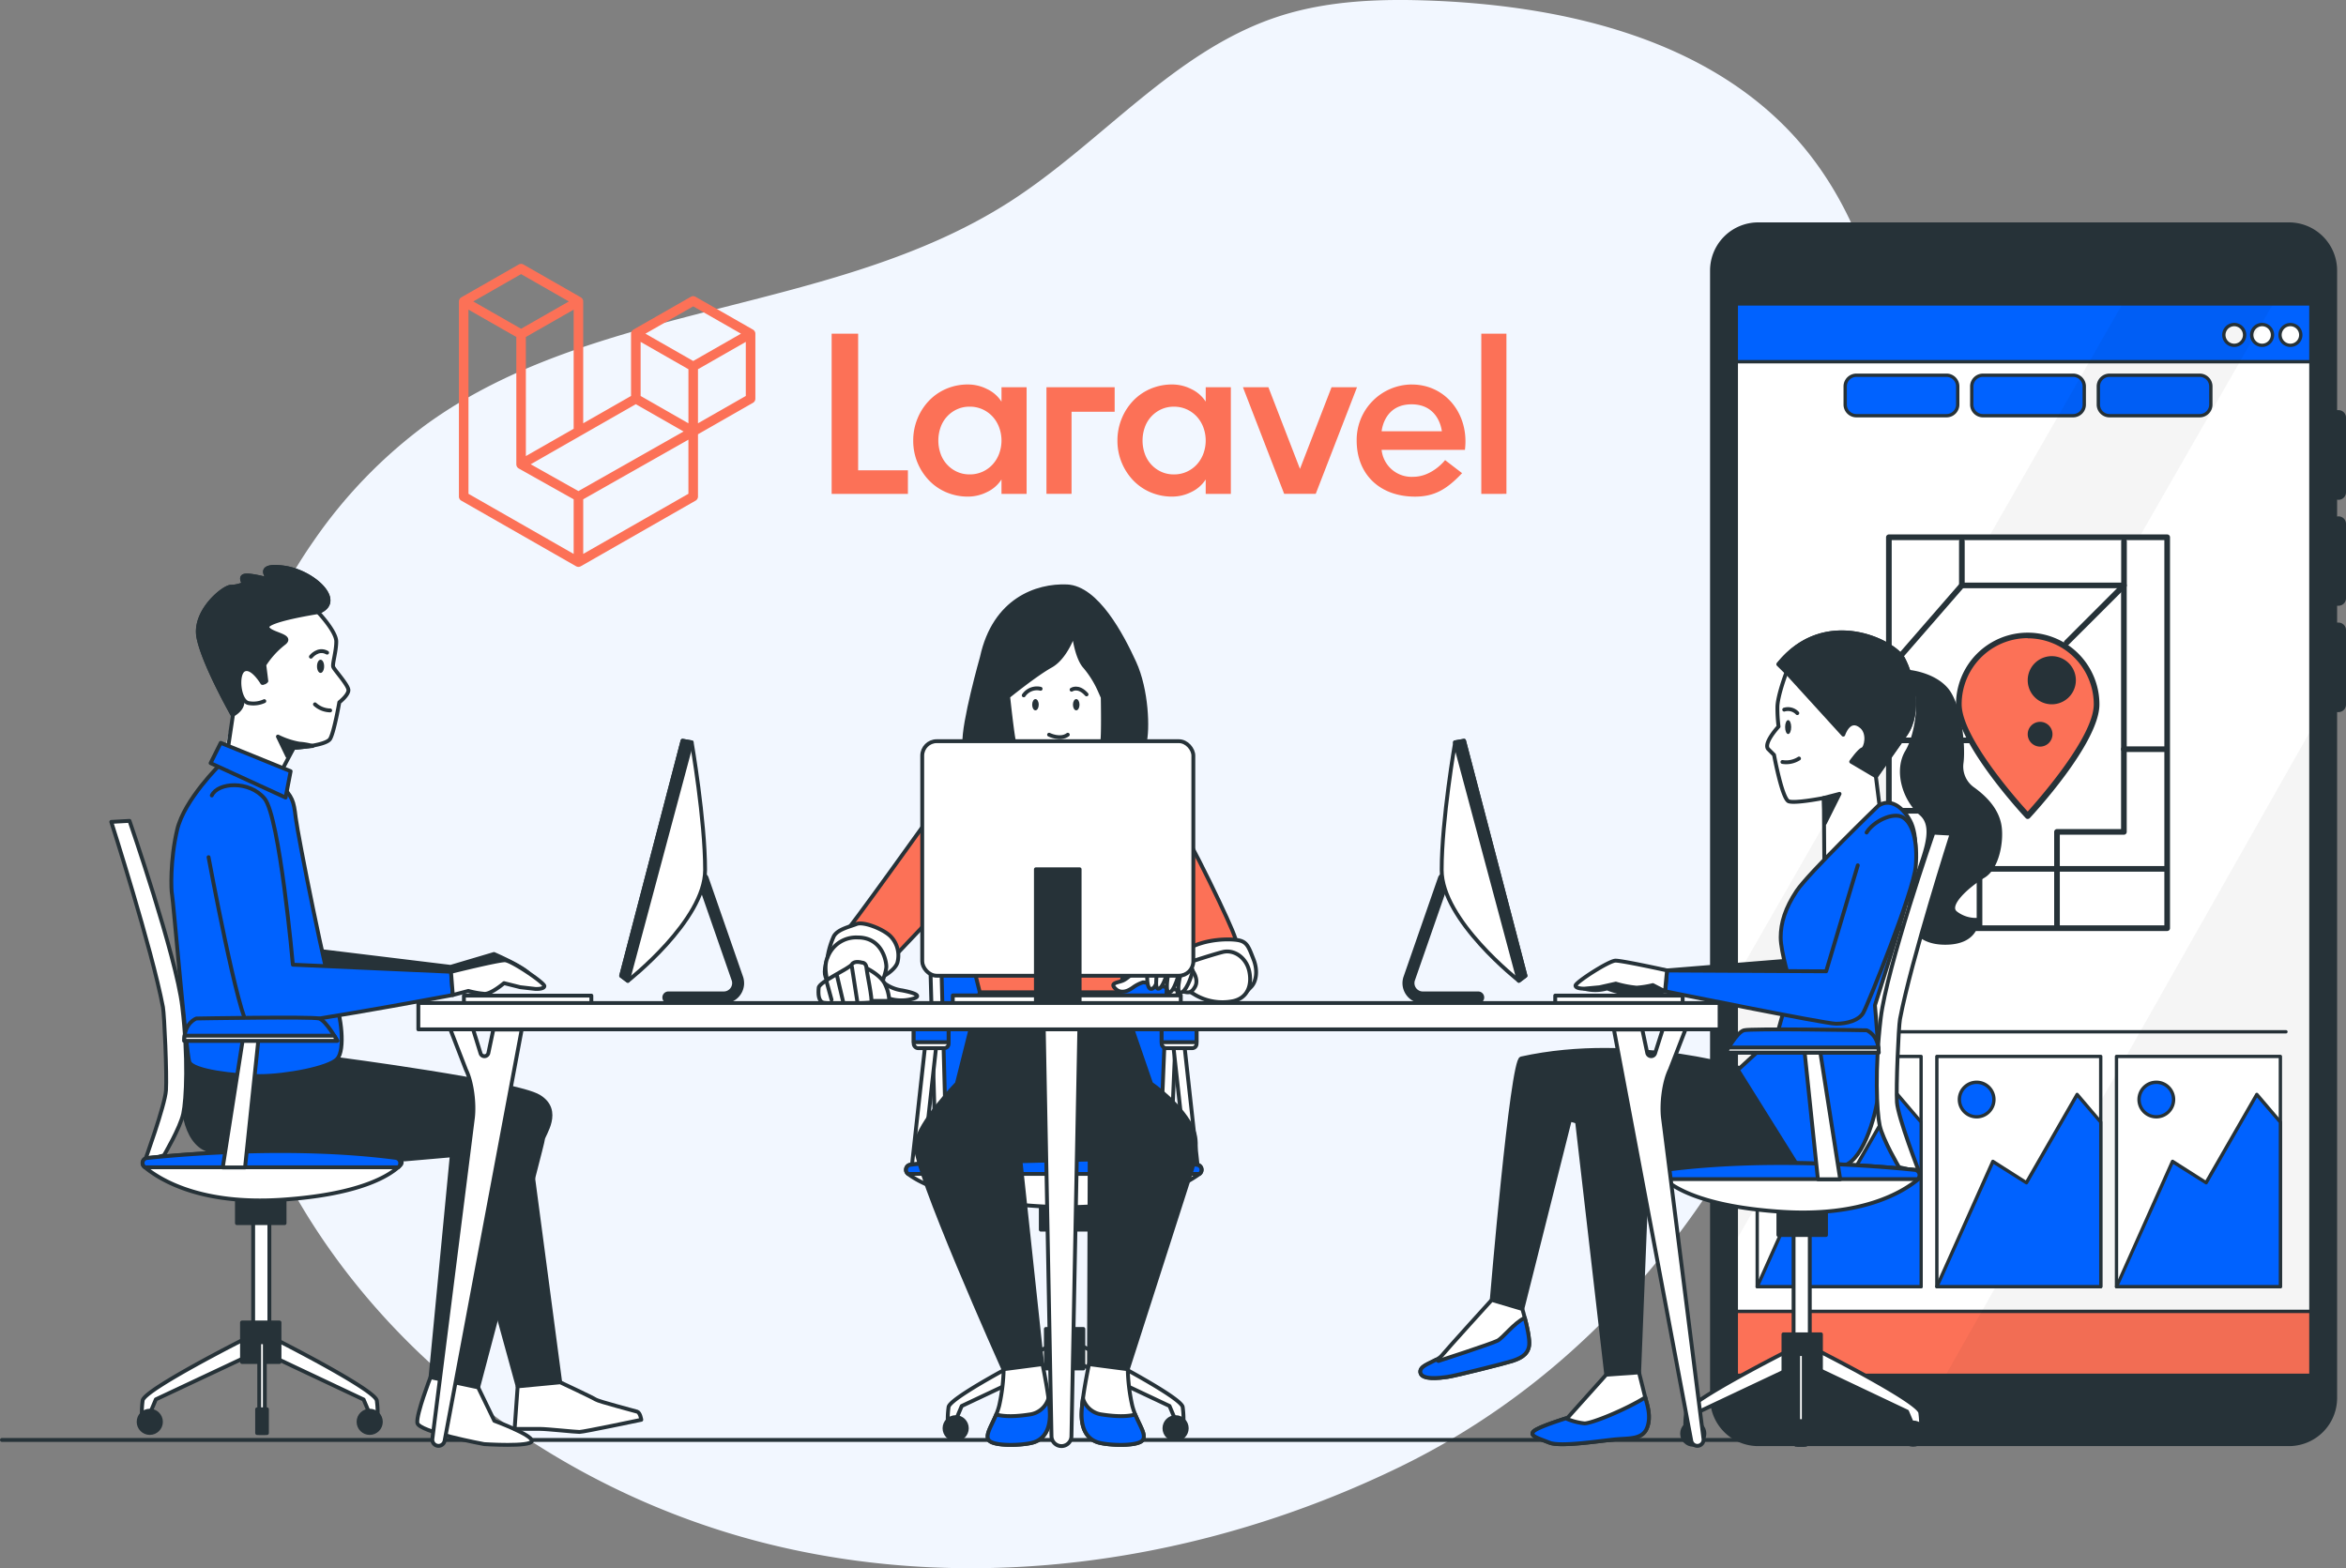 <svg xmlns="http://www.w3.org/2000/svg" width="608.118" height="406.518" viewBox="0 0 608.118 406.518">
  <rect x="0" y="0" width="608.118" height="406.518" fill="#808080" stroke="none"/>
  <g id="Groupe_3309" data-name="Groupe 3309" transform="translate(-790.764 -248.832)">
    <g id="freepik--background-simple--inject-1305" transform="translate(845.656 248.832)">
      <path id="Tracé_113499" data-name="Tracé 113499" d="M501.227,308.418a361.329,361.329,0,0,0,15.8-100.826c.552-35.192-3.314-73.245-26.51-99.622C467.736,82.177,431.186,73.363,396.8,71.861c-13.929-.6-28.156-.2-41.378,4.22-26.7,8.925-45.409,32.6-69.092,47.817-45.719,29.382-107.487,25.9-151.438,57.869a126.684,126.684,0,0,0-28.984,29.989c-32.033,45.9-34.54,109.475-10.085,159.822S169.4,458.465,223.756,471.9s113.01,4.562,163.379-19.882C445.821,423.527,482.372,368.993,501.227,308.418Z" transform="translate(-79.419 -71.643)" fill="#f2f7ff"/>
    </g>
    <g id="freepik--Character--inject-473" transform="translate(1261.217 326.594)">
      <g id="Groupe_3303" data-name="Groupe 3303" transform="translate(-27.18 -20.112)">
        <g id="freepik--Device--inject-2">
          <rect id="Rectangle_3933" data-name="Rectangle 3933" width="156.746" height="290.376" transform="translate(1.458 14.775)" fill="#fff"/>
          <path id="Tracé_121348" data-name="Tracé 121348" d="M321.837,342.869H165.091a.431.431,0,0,1-.431-.431V52.061a.431.431,0,0,1,.431-.431H321.837a.431.431,0,0,1,.431.431V342.438A.431.431,0,0,1,321.837,342.869Zm-156.315-.863H321.406V52.493H165.523Z" transform="translate(-163.634 -37.286)" fill="#263238"/>
          <rect id="Rectangle_3934" data-name="Rectangle 3934" width="29.162" height="10.48" rx="3.34" transform="translate(35.027 39.624)" fill="#0062ff"/>
          <path id="Tracé_121349" data-name="Tracé 121349" d="M230.292,91.791H206.9a3.329,3.329,0,0,1-3.321-3.321V83.761A3.329,3.329,0,0,1,206.9,80.44h23.392a3.329,3.329,0,0,1,3.321,3.321V88.47a3.329,3.329,0,0,1-3.321,3.321ZM206.9,81.3a2.467,2.467,0,0,0-2.458,2.458V88.47a2.467,2.467,0,0,0,2.458,2.458h23.392a2.467,2.467,0,0,0,2.458-2.458V83.761a2.467,2.467,0,0,0-2.458-2.458Z" transform="translate(-168.984 -41.247)" fill="#263238"/>
          <path id="Tracé_121350" data-name="Tracé 121350" d="M314.475,278.623h-138a.431.431,0,0,1,0-.863h138a.431.431,0,1,1,0,.863Z" transform="translate(-165.198 -68.374)" fill="#263238"/>
          <rect id="Rectangle_3935" data-name="Rectangle 3935" width="29.162" height="10.48" rx="3.34" transform="translate(67.837 39.624)" fill="#0062ff"/>
          <path id="Tracé_121351" data-name="Tracé 121351" d="M268.332,91.791H244.941a3.329,3.329,0,0,1-3.321-3.321V83.761a3.329,3.329,0,0,1,3.321-3.321h23.392a3.321,3.321,0,0,1,3.312,3.321V88.47A3.321,3.321,0,0,1,268.332,91.791ZM244.941,81.3a2.467,2.467,0,0,0-2.458,2.458V88.47a2.467,2.467,0,0,0,2.458,2.458h23.392a2.458,2.458,0,0,0,2.45-2.458V83.761a2.458,2.458,0,0,0-2.45-2.458Z" transform="translate(-174.214 -41.247)" fill="#263238"/>
          <rect id="Rectangle_3936" data-name="Rectangle 3936" width="29.162" height="10.48" rx="3.34" transform="translate(100.648 39.624)" fill="#0062ff"/>
          <path id="Tracé_121352" data-name="Tracé 121352" d="M306.372,91.791H282.981a3.329,3.329,0,0,1-3.321-3.321V83.761a3.329,3.329,0,0,1,3.321-3.321h23.392a3.321,3.321,0,0,1,3.312,3.321V88.47A3.321,3.321,0,0,1,306.372,91.791ZM282.981,81.3a2.467,2.467,0,0,0-2.458,2.458V88.47a2.467,2.467,0,0,0,2.458,2.458h23.392a2.458,2.458,0,0,0,2.45-2.458V83.761a2.458,2.458,0,0,0-2.45-2.458Z" transform="translate(-179.444 -41.247)" fill="#263238"/>
          <rect id="Rectangle_3937" data-name="Rectangle 3937" width="156.746" height="21.339" transform="translate(1.458 14.775)" fill="#0062ff"/>
          <path id="Tracé_121353" data-name="Tracé 121353" d="M321.837,73.831H165.091a.431.431,0,0,1-.431-.431V52.061a.431.431,0,0,1,.431-.431H321.837a.431.431,0,0,1,.431.431V73.4A.431.431,0,0,1,321.837,73.831Zm-156.315-.863H321.406V52.493H165.523Z" transform="translate(-163.634 -37.286)" fill="#263238"/>
          <path id="Tracé_121354" data-name="Tracé 121354" d="M323.232,68.4a2.691,2.691,0,1,0-2.665,2.682A2.691,2.691,0,0,0,323.232,68.4Z" transform="translate(-184.694 -39.221)" fill="#fff"/>
          <path id="Tracé_121355" data-name="Tracé 121355" d="M320.5,71.445a3.122,3.122,0,1,1,3.122-3.114A3.122,3.122,0,0,1,320.5,71.445Zm0-5.374a2.26,2.26,0,1,0,2.26,2.26,2.26,2.26,0,0,0-2.26-2.26Z" transform="translate(-184.629 -39.152)" fill="#263238"/>
          <path id="Tracé_121356" data-name="Tracé 121356" d="M331.682,68.4A2.691,2.691,0,1,0,329,71.082,2.691,2.691,0,0,0,331.682,68.4Z" transform="translate(-185.856 -39.221)" fill="#fff"/>
          <path id="Tracé_121357" data-name="Tracé 121357" d="M328.925,71.445A3.122,3.122,0,1,1,332,68.331a3.122,3.122,0,0,1-3.079,3.114Zm0-5.374a2.26,2.26,0,1,0,2.217,2.26,2.26,2.26,0,0,0-2.217-2.26Z" transform="translate(-185.782 -39.152)" fill="#263238"/>
          <path id="Tracé_121358" data-name="Tracé 121358" d="M340.142,68.4a2.691,2.691,0,1,0-2.691,2.682,2.691,2.691,0,0,0,2.691-2.682Z" transform="translate(-187.019 -39.221)" fill="#fff"/>
          <path id="Tracé_121359" data-name="Tracé 121359" d="M337.382,71.445a3.114,3.114,0,1,1,2.207-.909A3.122,3.122,0,0,1,337.382,71.445Zm0-5.374a2.26,2.26,0,1,0,2.26,2.26A2.26,2.26,0,0,0,337.382,66.071Z" transform="translate(-186.95 -39.152)" fill="#263238"/>
          <rect id="Rectangle_3938" data-name="Rectangle 3938" width="156.746" height="22.848" transform="translate(1.458 282.294)" fill="#fc7157"/>
          <path id="Tracé_121360" data-name="Tracé 121360" d="M321.837,385.509H165.091a.431.431,0,0,1-.431-.431V362.221a.431.431,0,0,1,.431-.431H321.837a.431.431,0,0,1,.431.431v22.857A.431.431,0,0,1,321.837,385.509Zm-156.315-.863H321.406V362.653H165.523Z" transform="translate(-163.634 -79.927)" fill="#263238"/>
          <path id="Tracé_121361" data-name="Tracé 121361" d="M274.243,52.13,165.16,242.428v68.087L313.272,52.13Z" transform="translate(-163.702 -37.355)" opacity="0.04"/>
          <path id="Tracé_121362" data-name="Tracé 121362" d="M331.448,189.722l-2.6-1.872L234.57,354.4l2.57,6.762h94.308Z" transform="translate(-173.245 -56.014)" opacity="0.04"/>
          <path id="Tracé_121363" data-name="Tracé 121363" d="M326.374,106.908a1.941,1.941,0,0,0,1.941-1.941V85.6a1.932,1.932,0,0,0-1.941-1.932,2.589,2.589,0,0,0-.362,0V47.446A12.481,12.481,0,0,0,313.531,35H175.951A12.481,12.481,0,0,0,163.47,47.481V339.729a12.481,12.481,0,0,0,12.481,12.489H313.531a12.481,12.481,0,0,0,12.481-12.489V161.946a2.591,2.591,0,0,0,.362,0,1.941,1.941,0,0,0,1.941-1.941v-19.32a1.941,1.941,0,0,0-1.941-1.941,2.586,2.586,0,0,0-.362,0v-4.373a1.725,1.725,0,0,0,.362,0,1.932,1.932,0,0,0,1.941-1.932V113.144a1.941,1.941,0,0,0-1.941-1.941,1.725,1.725,0,0,0-.362.043v-4.382A1.725,1.725,0,0,0,326.374,106.908Zm-7.59,226.524H170.7V56.563H318.784Z" transform="translate(-163.47 -35)" fill="#263238"/>
        </g>
        <g id="freepik--Pictures--inject-2" transform="translate(11.792 215.777)">
          <g id="Groupe_3301" data-name="Groupe 3301" transform="translate(46.566 0)">
            <rect id="Rectangle_3939" data-name="Rectangle 3939" width="42.479" height="59.669" transform="translate(0.432 0.431)" fill="#fff"/>
            <path id="Tracé_121364" data-name="Tracé 121364" d="M276.04,345.7H233.561a.431.431,0,0,1-.431-.431V285.6a.44.44,0,0,1,.431-.431H276.04a.431.431,0,0,1,.431.431v59.669A.431.431,0,0,1,276.04,345.7Zm-42.048-.863h41.617V286.033H233.993Z" transform="translate(-233.13 -285.17)" fill="#263238"/>
            <path id="Tracé_121365" data-name="Tracé 121365" d="M276.109,304.276l-6.115-7.176L256.84,319.983l-8.677-5.52L233.63,346.911h42.479Z" transform="translate(-233.199 -286.81)" fill="#0062ff"/>
            <path id="Tracé_121366" data-name="Tracé 121366" d="M276.041,347.27H233.562a.423.423,0,0,1-.388-.6l14.508-32.474a.448.448,0,0,1,.267-.233.414.414,0,0,1,.362.043l8.3,5.287L269.546,296.8a.414.414,0,0,1,.336-.216.44.44,0,0,1,.362.147l6.115,7.185a.406.406,0,0,1,.1.276v42.634a.431.431,0,0,1-.423.449Zm-41.806-.863h41.4V304.368l-5.641-6.564-12.826,22.322a.474.474,0,0,1-.276.207.431.431,0,0,1-.336-.06l-8.272-5.218Z" transform="translate(-233.13 -286.738)" fill="#263238"/>
            <path id="Tracé_121367" data-name="Tracé 121367" d="M249.353,297.908a4.476,4.476,0,1,1-4.468-4.468A4.476,4.476,0,0,1,249.353,297.908Z" transform="translate(-234.129 -286.307)" fill="#0062ff"/>
            <path id="Tracé_121368" data-name="Tracé 121368" d="M244.816,302.746a4.908,4.908,0,1,1,4.9-4.908,4.908,4.908,0,0,1-4.9,4.908Zm0-8.944a4.045,4.045,0,1,0,4.037,4.037,4.045,4.045,0,0,0-4.037-4.037Z" transform="translate(-234.061 -286.237)" fill="#263238"/>
          </g>
          <rect id="Rectangle_3940" data-name="Rectangle 3940" width="42.479" height="59.669" transform="translate(93.565 0.431)" fill="#fff"/>
          <path id="Tracé_121369" data-name="Tracé 121369" d="M330.03,345.7H287.551a.431.431,0,0,1-.431-.431V285.6a.431.431,0,0,1,.431-.431H330.03a.44.44,0,0,1,.431.431V345.27A.431.431,0,0,1,330.03,345.7Zm-42.048-.863H329.6V286.033H287.983Z" transform="translate(-193.987 -285.17)" fill="#263238"/>
          <path id="Tracé_121370" data-name="Tracé 121370" d="M330.1,304.276l-6.124-7.176-13.153,22.883-8.677-5.52L287.62,346.911H330.1Z" transform="translate(-194.055 -286.81)" fill="#0062ff"/>
          <path id="Tracé_121371" data-name="Tracé 121371" d="M330.033,347.27H287.554a.414.414,0,0,1-.362-.2.423.423,0,0,1,0-.405l14.49-32.474a.44.44,0,0,1,.276-.233.4.4,0,0,1,.354.043l8.3,5.287L323.547,296.8a.431.431,0,0,1,.336-.216.466.466,0,0,1,.371.147l6.115,7.185a.457.457,0,0,1,.1.276v42.634a.431.431,0,0,1-.44.449Zm-41.815-.863h41.4V304.368l-5.641-6.564L311.17,320.127a.448.448,0,0,1-.276.207.405.405,0,0,1-.328-.06l-8.3-5.218Z" transform="translate(-193.989 -286.738)" fill="#263238"/>
          <path id="Tracé_121372" data-name="Tracé 121372" d="M303.343,297.908a4.476,4.476,0,1,1-4.476-4.468,4.476,4.476,0,0,1,4.476,4.468Z" transform="translate(-194.986 -286.307)" fill="#0062ff"/>
          <path id="Tracé_121373" data-name="Tracé 121373" d="M298.8,302.746a4.908,4.908,0,1,1,4.908-4.908A4.908,4.908,0,0,1,298.8,302.746Zm0-8.944a4.045,4.045,0,1,0,4.045,4.037A4.045,4.045,0,0,0,298.8,293.8Z" transform="translate(-194.917 -286.237)" fill="#263238"/>
          <g id="Groupe_3302" data-name="Groupe 3302" transform="translate(0 0)">
            <rect id="Rectangle_3939-2" data-name="Rectangle 3939" width="42.479" height="59.669" transform="translate(0.432 0.431)" fill="#fff"/>
            <path id="Tracé_121364-2" data-name="Tracé 121364" d="M276.04,345.7H233.561a.431.431,0,0,1-.431-.431V285.6a.44.44,0,0,1,.431-.431H276.04a.431.431,0,0,1,.431.431v59.669A.431.431,0,0,1,276.04,345.7Zm-42.048-.863h41.617V286.033H233.993Z" transform="translate(-233.13 -285.17)" fill="#263238"/>
            <path id="Tracé_121365-2" data-name="Tracé 121365" d="M276.109,304.276l-6.115-7.176L256.84,319.983l-8.677-5.52L233.63,346.911h42.479Z" transform="translate(-233.199 -286.81)" fill="#0062ff"/>
            <path id="Tracé_121366-2" data-name="Tracé 121366" d="M276.041,347.27H233.562a.423.423,0,0,1-.388-.6l14.508-32.474a.448.448,0,0,1,.267-.233.414.414,0,0,1,.362.043l8.3,5.287L269.546,296.8a.414.414,0,0,1,.336-.216.44.44,0,0,1,.362.147l6.115,7.185a.406.406,0,0,1,.1.276v42.634a.431.431,0,0,1-.423.449Zm-41.806-.863h41.4V304.368l-5.641-6.564-12.826,22.322a.474.474,0,0,1-.276.207.431.431,0,0,1-.336-.06l-8.272-5.218Z" transform="translate(-233.13 -286.738)" fill="#263238"/>
            <path id="Tracé_121367-2" data-name="Tracé 121367" d="M249.353,297.908a4.476,4.476,0,1,1-4.468-4.468A4.476,4.476,0,0,1,249.353,297.908Z" transform="translate(-234.129 -286.307)" fill="#0062ff"/>
            <path id="Tracé_121368-2" data-name="Tracé 121368" d="M244.816,302.746a4.908,4.908,0,1,1,4.9-4.908,4.908,4.908,0,0,1-4.9,4.908Zm0-8.944a4.045,4.045,0,1,0,4.037,4.037,4.045,4.045,0,0,0-4.037-4.037Z" transform="translate(-234.061 -286.237)" fill="#263238"/>
          </g>
        </g>
        <g id="freepik--Ubication--inject-2" transform="translate(45.619 80.893)">
          <rect id="Rectangle_3941" data-name="Rectangle 3941" width="72.142" height="101.335" transform="translate(0.732 0.732)" fill="#fff"/>
          <path id="Tracé_121374" data-name="Tracé 121374" d="M252.024,387.97H179.882a.732.732,0,0,1-.732-.732V285.9a.747.747,0,0,1,.732-.732h72.142a.732.732,0,0,1,.732.732V387.237A.732.732,0,0,1,252.024,387.97Zm-71.409-1.465h70.677v-99.87H180.615Z" transform="translate(-179.15 -285.17)" fill="#263238"/>
          <path id="Tracé_121375" data-name="Tracé 121375" d="M209.9,303.05A17.856,17.856,0,0,0,192,320.906c0,9.9,17.9,28.944,17.9,28.944s17.856-19.042,17.856-28.974A17.856,17.856,0,0,0,209.9,303.05Zm0,24.9a6.98,6.98,0,1,0,0-.073Z" transform="translate(-173.177 -276.859)" fill="#fc7157"/>
          <path id="Tracé_121376" data-name="Tracé 121376" d="M210.118,350.845a.7.7,0,0,1-.527-.234c-.747-.791-18.061-19.438-18.061-29.472a18.588,18.588,0,1,1,37.177,0c0,10.034-17.314,28.681-18.046,29.472a.762.762,0,0,1-.542.234Zm0-46.874a17.138,17.138,0,0,0-17.124,17.123c0,8.511,14.165,24.623,17.124,27.831,2.93-3.267,17.124-19.379,17.124-27.831a17.138,17.138,0,0,0-17.124-17.08Zm0,24.9a3.211,3.211,0,1,1,0,.015Zm0-14.033a6.24,6.24,0,1,1,0,.088Z" transform="translate(-173.396 -277.092)" fill="#263238"/>
          <path id="Tracé_121377" data-name="Tracé 121377" d="M245.286,341.226H234.8a.732.732,0,0,1-.732-.732V298.776H192.8a.732.732,0,0,1-.732-.732V286.632a.747.747,0,0,1,.732-.732.732.732,0,0,1,.732.732v10.678H234.8a.747.747,0,0,1,.732.732v41.718h9.756a.732.732,0,1,1,0,1.465Z" transform="translate(-173.145 -284.831)" fill="#263238"/>
          <path id="Tracé_121378" data-name="Tracé 121378" d="M180.344,316.118a.762.762,0,0,1-.483-.176.718.718,0,0,1-.073-1.025l18.266-21.005a.732.732,0,0,1,1.1.967L180.9,315.869A.762.762,0,0,1,180.344,316.118Z" transform="translate(-178.938 -281.212)" fill="#263238"/>
          <path id="Tracé_121379" data-name="Tracé 121379" d="M209.632,369.763a.732.732,0,0,1-.732-.732V344.847a.732.732,0,0,1,.732-.732h16.611V323.4a.732.732,0,1,1,1.465,0v21.445a.732.732,0,0,1-.732.732H210.365v23.437a.732.732,0,0,1-.732.747Z" transform="translate(-165.322 -267.74)" fill="#263238"/>
          <path id="Tracé_121380" data-name="Tracé 121380" d="M251.388,350.093h-58.87a.732.732,0,0,1-.732-.732V335.035H180.652a.732.732,0,0,1,0-1.465h11.865a.732.732,0,0,1,.732.732v14.326h58.138a.732.732,0,1,1,0,1.465Z" transform="translate(-178.792 -262.673)" fill="#263238"/>
          <path id="Tracé_121381" data-name="Tracé 121381" d="M195.922,359.775a.732.732,0,0,1-.732-.732v-14.15a.732.732,0,0,1,1.465,0v14.15A.732.732,0,0,1,195.922,359.775Z" transform="translate(-171.695 -257.751)" fill="#263238"/>
          <path id="Tracé_121382" data-name="Tracé 121382" d="M211.341,313.614a.718.718,0,0,1-.513-.22.732.732,0,0,1,0-1.04l14.648-14.648V286.632a.732.732,0,0,1,.732-.732.747.747,0,0,1,.732.732v11.411a.776.776,0,0,1-.22.527l-14.838,14.824A.689.689,0,0,1,211.341,313.614Z" transform="translate(-164.526 -284.831)" fill="#263238"/>
          <path id="Tracé_121383" data-name="Tracé 121383" d="M200.425,322.575H180.342a.732.732,0,0,1,0-1.465h20.082a.732.732,0,0,1,0,1.465Z" transform="translate(-178.936 -268.465)" fill="#263238"/>
        </g>
      </g>
    </g>
    <g id="Groupe_2996" data-name="Groupe 2996" transform="translate(819.607 395.782)">
      <g id="freepik--Floor--inject-2" transform="translate(-28.344 226.32)">
        <line id="Ligne_3316" data-name="Ligne 3316" x2="556.559" fill="none" stroke="#263238" stroke-linecap="round" stroke-linejoin="round" stroke-width="1"/>
      </g>
      <g id="freepik--character-3--inject-1444" transform="translate(339.319 16.972)">
        <path id="Tracé_113263" data-name="Tracé 113263" d="M601.352,241.27s6.231.567,9.636,4.529,4.529,14.448,3.962,18.977a7.082,7.082,0,0,0,3.026,6.914c3.152,2.3,6.179,5.412,6.83,9.562.6,3.856-.546,10.792-4.2,12.977-4.2,2.553-9.909,7.65-7.082,9.636a8.543,8.543,0,0,0,5.38,1.7s.284,5.947-8.207,5.947-10.508-6.231-8.5-13.6,6.8-15.867,2.27-19.828-6.536-11.328-3.678-16.088,3.972-15.016,1.419-17.569S601.352,241.27,601.352,241.27Z" transform="translate(-474.632 -231.037)" fill="#263238" stroke="#263238" stroke-linecap="round" stroke-linejoin="round" stroke-width="1"/>
        <path id="Tracé_113264" data-name="Tracé 113264" d="M519,349.375l7.923,68.733,8.522-.588,2.1-52.54,5.254-.588,33.195,2.1a48.125,48.125,0,0,1,5.254-.883c1.177,0,2.638-3.226-4.4-6.168S521.03,347,519.863,347,519,349.375,519,349.375Z" transform="translate(-478.721 -225.666)" fill="#263238" stroke="#263238" stroke-linecap="round" stroke-linejoin="round" stroke-width="1"/>
        <path id="Tracé_113265" data-name="Tracé 113265" d="M566.14,340.278s-30.473-10.1-60.211-3.52c-2.438.536-7.639,62.564-7.639,62.564l7.934,2.343,12.336-49.051s51.7,14.984,62.27,13.513S566.14,340.278,566.14,340.278Z" transform="translate(-479.771 -226.299)" fill="#263238" stroke="#263238" stroke-linecap="round" stroke-linejoin="round" stroke-width="1"/>
        <path id="Tracé_113266" data-name="Tracé 113266" d="M571.242,241.859s-2.354,6.168-2.354,9.1a38.892,38.892,0,0,0,.294,4.991s-4.109,4.413-2.638,5.884l1.471,1.461s2.1,11.454,3.814,12.042,9.1-.872,9.1-.872l.116,16.193,14.543-12.4-1.177-9.4s3.531-4.991,7.639-10.865,1.765-15.247-.588-19.66-20.27-13.513-32.312,1.471Z" transform="translate(-476.32 -231.531)" fill="#fff" stroke="#263238" stroke-linecap="round" stroke-linejoin="round" stroke-width="1"/>
        <path id="Tracé_113267" data-name="Tracé 113267" d="M580.2,272.431l4.088-1.061-3.793,7.587Z" transform="translate(-475.611 -229.508)" fill="#263238" stroke="#263238" stroke-linecap="round" stroke-linejoin="round" stroke-width="1"/>
        <path id="Tracé_113268" data-name="Tracé 113268" d="M601.322,238.328c-2.343-4.4-20.27-13.513-32.312,1.471l2.1,2.1,14.711,16.151s1.5-4.792,4.7-2.1c2.1,1.765,1.177,5.59.294,5.884s-2.942,3.226-2.942,3.226l6.462,3.814s3.531-4.991,7.639-10.865S603.676,242.742,601.322,238.328Z" transform="translate(-476.179 -231.531)" fill="#263238" stroke="#263238" stroke-linecap="round" stroke-linejoin="round" stroke-width="1"/>
        <ellipse id="Ellipse_427" data-name="Ellipse 427" cx="0.788" cy="1.807" rx="0.788" ry="1.807" transform="translate(94.565 22.748)" fill="#263238"/>
        <path id="Tracé_113269" data-name="Tracé 113269" d="M570.44,250.607a3.331,3.331,0,0,1,3.394.9" transform="translate(-476.106 -230.57)" fill="none" stroke="#263238" stroke-linecap="round" stroke-linejoin="round" stroke-width="1"/>
        <path id="Tracé_113270" data-name="Tracé 113270" d="M570,263.554a6.147,6.147,0,0,0,4.3-.9" transform="translate(-476.129 -229.951)" fill="none" stroke="#263238" stroke-linecap="round" stroke-linejoin="round" stroke-width="1"/>
        <path id="Tracé_113271" data-name="Tracé 113271" d="M574.191,312.5l-31.608,2.553-10.161-.946s-14,4.76-11.264,5.674a10.97,10.97,0,0,0,5.906-.063,23.316,23.316,0,0,0,8.259,1.639,27.953,27.953,0,0,0,6.809-.914l35.265,5.307Z" transform="translate(-478.628 -227.419)" fill="#263238" stroke="#263238" stroke-linecap="round" stroke-linejoin="round" stroke-width="1"/>
        <path id="Tracé_113272" data-name="Tracé 113272" d="M595.368,274.379S577.158,292,574.226,296.446s-4.119,8.217-4.119,12.042,2.648,12.336,2.648,12.336l-3.531,12.61L559,342.817l16.151,25.85s7.356,1.471,12.347-1.471,8.217-15.562,8.217-21.73-1.177-19.387-1.177-19.387,6.757-21.152,8.816-29.076,2.354-14.984.294-18.8S598.31,272.33,595.368,274.379Z" transform="translate(-476.688 -229.396)" fill="#0062ff" stroke="#263238" stroke-linecap="round" stroke-linejoin="round" stroke-width="1"/>
        <path id="Tracé_113273" data-name="Tracé 113273" d="M527.445,414.7l-10,11.159s-7.639,2.354-8.816,3.52,1.177,1.765,4.119,2.942,13.807-.588,17.328-.883,6.757,0,7.933-2.932,0-6.168-.294-7.356l-1.765-7.051Z" transform="translate(-479.262 -222.258)" fill="#fff" stroke="#263238" stroke-linecap="round" stroke-linejoin="round" stroke-width="1"/>
        <path id="Tracé_113274" data-name="Tracé 113274" d="M516.967,425.7c-1.7.536-7.356,2.375-8.322,3.363-1.166,1.177,1.177,1.765,4.119,2.942s13.807-.588,17.328-.883,6.757,0,7.934-2.932,0-6.168-.294-7.356a3.3,3.3,0,0,0-.147-.578c-5.128,3.215-13.849,6.746-15.762,6.746a16.51,16.51,0,0,1-4.855-1.3Z" transform="translate(-479.261 -221.945)" fill="#0062ff" stroke="#263238" stroke-linecap="round" stroke-linejoin="round" stroke-width="1"/>
        <path id="Tracé_113275" data-name="Tracé 113275" d="M499.185,396.22s-11.454,12.61-12.925,14.4-5.874,2.343-5.58,4.4,4.991,1.471,7.051,1.177,14.984-3.531,16.739-4.119,4.119-1.461,4.413-4.109-1.765-9.4-1.765-9.4Z" transform="translate(-480.667 -223.166)" fill="#fff" stroke="#263238" stroke-linecap="round" stroke-linejoin="round" stroke-width="1"/>
        <path id="Tracé_113276" data-name="Tracé 113276" d="M508.884,407.744c.179-1.65-.557-4.9-1.124-7.114-2.89,1.408-5.674,5.254-7.1,5.937-1.765.883-15.279,5.254-15.279,5.254l-.609-.347c-1.849,1.051-4.308,1.734-4.088,3.289.294,2.049,4.991,1.471,7.051,1.177s14.984-3.531,16.739-4.119S508.59,410.392,508.884,407.744Z" transform="translate(-480.667 -222.942)" fill="#0062ff" stroke="#263238" stroke-linecap="round" stroke-linejoin="round" stroke-width="1"/>
        <path id="Tracé_113277" data-name="Tracé 113277" d="M591,289.622,582.8,317.1l-41.244-.21-.452,5.391s41.412,8.406,44.239,8.406,5.947-.841,7.082-2.827,13.03-31.44,13.6-37.955-.851-11.328-3.4-12.746-7.639,1.135-9.342,3.961" transform="translate(-477.597 -229.234)" fill="#0062ff" stroke="#263238" stroke-linecap="round" stroke-linejoin="round" stroke-width="1"/>
        <path id="Tracé_113278" data-name="Tracé 113278" d="M542.676,315.052S531,312.478,529.3,312.52s-10.35,5.611-10.34,6.462,2.291.8,2.291.8l3.951-.368,4.2-.946a27.207,27.207,0,0,0,5.4,1.051,24.169,24.169,0,0,0,4.2-.662l3.152,1.629Z" transform="translate(-478.721 -227.418)" fill="#fff" stroke="#263238" stroke-linecap="round" stroke-linejoin="round" stroke-width="1"/>
        <path id="Tracé_113279" data-name="Tracé 113279" d="M612.688,281.213l-4.729-.263s-12.084,34.939-13.66,48.074-1.051,24.168-.263,27.846,4.991,10.771,4.991,10.771l5.254,1.313s-5.517-14.186-5.779-18.126.42-19.576.788-21.541C602.18,314.05,612.688,281.213,612.688,281.213Z" transform="translate(-474.946 -229.021)" fill="#fff" stroke="#263238" stroke-linecap="round" stroke-linejoin="round" stroke-width="1"/>
        <path id="Tracé_113280" data-name="Tracé 113280" d="M572.793,408.7s-26.007,13.135-26.533,16.077a24.506,24.506,0,0,0,0,6.568l.914-.925,2.5-5.905,23.38-11.033Z" transform="translate(-477.346 -222.532)" fill="#fff" stroke="#263238" stroke-linecap="round" stroke-linejoin="round" stroke-width="1"/>
        <ellipse id="Ellipse_428" data-name="Ellipse 428" cx="2.89" cy="2.89" rx="2.89" ry="2.89" transform="translate(67.864 204.82)" fill="#263238" stroke="#263238" stroke-linecap="round" stroke-linejoin="round" stroke-width="1"/>
        <path id="Tracé_113281" data-name="Tracé 113281" d="M578.763,408.7s26.007,13.135,26.533,16.077a24.5,24.5,0,0,1,0,6.568l-.925-.925-2.49-5.905L578.5,413.429Z" transform="translate(-475.697 -222.532)" fill="#fff" stroke="#263238" stroke-linecap="round" stroke-linejoin="round" stroke-width="1"/>
        <ellipse id="Ellipse_429" data-name="Ellipse 429" cx="2.89" cy="2.89" rx="2.89" ry="2.89" transform="translate(124.87 204.82)" fill="#263238" stroke="#263238" stroke-linecap="round" stroke-linejoin="round" stroke-width="1"/>
        <rect id="Rectangle_2819" data-name="Rectangle 2819" width="4.203" height="45.71" transform="translate(96.761 143.348)" fill="#fff" stroke="#263238" stroke-linecap="round" stroke-linejoin="round" stroke-width="1"/>
        <rect id="Rectangle_2820" data-name="Rectangle 2820" width="12.347" height="8.406" transform="translate(92.82 147.814)" fill="#263238" stroke="#263238" stroke-linecap="round" stroke-linejoin="round" stroke-width="1"/>
        <path id="Tracé_113282" data-name="Tracé 113282" d="M605.968,364.237c-9.089-.956-38.407-3.5-64.676,0a1.2,1.2,0,0,0-.652,2.1c2.8,2.638,10.508,7.429,30.61,8.743,20.732,1.356,31.324-5,35.443-8.406a1.345,1.345,0,0,0-.725-2.438Z" transform="translate(-477.642 -224.882)" fill="#fff" stroke="#263238" stroke-linecap="round" stroke-linejoin="round" stroke-width="1"/>
        <path id="Tracé_113283" data-name="Tracé 113283" d="M540.62,366.3h0a1.124,1.124,0,0,0,.8.315h65.149a1.356,1.356,0,0,0-.736-2.385c-9.11-.946-38.407-3.489-64.676,0a1.2,1.2,0,0,0-.536,2.07Z" transform="translate(-477.642 -224.882)" fill="#0062ff" stroke="#263238" stroke-linecap="round" stroke-linejoin="round" stroke-width="1"/>
        <rect id="Rectangle_2821" data-name="Rectangle 2821" width="9.72" height="10.245" transform="translate(94.134 181.965)" fill="#263238" stroke="#263238" stroke-linecap="round" stroke-linejoin="round" stroke-width="1"/>
        <rect id="Rectangle_2822" data-name="Rectangle 2822" width="1.45" height="23.517" transform="translate(97.948 187.082)" fill="#fff" stroke="#263238" stroke-linecap="round" stroke-linejoin="round" stroke-width="1"/>
        <rect id="Rectangle_2823" data-name="Rectangle 2823" width="2.543" height="6.158" transform="translate(97.381 204.462)" fill="#263238" stroke="#263238" stroke-linecap="round" stroke-linejoin="round" stroke-width="1"/>
        <path id="Tracé_113284" data-name="Tracé 113284" d="M584.707,368.152h-5.779l-3.678-35.2h3.94Z" transform="translate(-475.862 -226.38)" fill="#fff" stroke="#263238" stroke-linecap="round" stroke-linejoin="round" stroke-width="1"/>
        <path id="Tracé_113285" data-name="Tracé 113285" d="M595.668,335.491H556s2.89-5.254,4.729-5.779,31.787,0,31.787,0S595.668,330.762,595.668,335.491Z" transform="translate(-476.84 -226.556)" fill="#0062ff" stroke="#263238" stroke-linecap="round" stroke-linejoin="round" stroke-width="1"/>
        <path id="Tracé_113286" data-name="Tracé 113286" d="M556,335.263h39.668a10.168,10.168,0,0,0-.095-1.313h-38.8C556.3,334.707,556,335.263,556,335.263Z" transform="translate(-476.84 -226.329)" fill="#fff" stroke="#263238" stroke-linecap="round" stroke-linejoin="round" stroke-width="1"/>
      </g>
      <g id="freepik--character-2--inject-1444" transform="translate(183.313 5.036)">
        <path id="Tracé_113287" data-name="Tracé 113287" d="M419.02,279.45H365.429a6.431,6.431,0,0,0-6.42,6.6l1.923,67.566-2.1,14.921h66.925L422.6,353.615l2.869-67.472a6.42,6.42,0,0,0-6.452-6.694Z" transform="translate(-330.849 -217.161)" fill="#fff" stroke="#263238" stroke-linecap="round" stroke-linejoin="round" stroke-width="1"/>
        <path id="Tracé_113288" data-name="Tracé 113288" d="M416.425,283.32H367.7a5.979,5.979,0,0,0-5.832,6.3l1.734,64.1-1.9,14.165h60.81l-2.858-14.165,2.606-64.046a5.989,5.989,0,0,0-5.832-6.357Z" transform="translate(-330.703 -216.964)" fill="#0062ff" stroke="#263238" stroke-linecap="round" stroke-linejoin="round" stroke-width="1"/>
        <path id="Tracé_113289" data-name="Tracé 113289" d="M358.665,333.63l-3.415,31h2.89l3.415-31Z" transform="translate(-331.031 -214.409)" fill="#fff" stroke="#263238" stroke-linecap="round" stroke-linejoin="round" stroke-width="1"/>
        <path id="Tracé_113290" data-name="Tracé 113290" d="M422.64,333.63l3.415,31h-2.89l-3.415-31Z" transform="translate(-327.754 -214.409)" fill="#fff" stroke="#263238" stroke-linecap="round" stroke-linejoin="round" stroke-width="1"/>
        <rect id="Rectangle_2824" data-name="Rectangle 2824" width="9.047" height="6.336" rx="1.14" transform="translate(24.692 113.389)" fill="#fff" stroke="#263238" stroke-linecap="round" stroke-linejoin="round" stroke-width="1"/>
        <path id="Tracé_113291" data-name="Tracé 113291" d="M363.549,328.08h-6.662a1.187,1.187,0,0,0-1.187,1.2v3.594h9.037v-3.594a1.187,1.187,0,0,0-1.187-1.2Z" transform="translate(-331.008 -214.691)" fill="#0062ff" stroke="#263238" stroke-linecap="round" stroke-linejoin="round" stroke-width="1"/>
        <rect id="Rectangle_2825" data-name="Rectangle 2825" width="9.047" height="6.336" rx="1.14" transform="translate(88.969 113.389)" fill="#fff" stroke="#263238" stroke-linecap="round" stroke-linejoin="round" stroke-width="1"/>
        <path id="Tracé_113292" data-name="Tracé 113292" d="M424.72,328.08h-6.662a1.2,1.2,0,0,0-1.2,1.2v3.594h9.047v-3.594a1.2,1.2,0,0,0-1.187-1.2Z" transform="translate(-327.901 -214.691)" fill="#0062ff" stroke="#263238" stroke-linecap="round" stroke-linejoin="round" stroke-width="1"/>
        <path id="Tracé_113293" data-name="Tracé 113293" d="M390.843,407.38s-26.007,13.135-26.533,16.025a24.5,24.5,0,0,0,0,6.568l.914-.914,2.5-5.916,23.38-11.033Z" transform="translate(-330.581 -210.663)" fill="#fff" stroke="#263238" stroke-linecap="round" stroke-linejoin="round" stroke-width="1"/>
        <ellipse id="Ellipse_430" data-name="Ellipse 430" cx="2.89" cy="2.89" rx="2.89" ry="2.89" transform="translate(32.678 215.369)" fill="#263238" stroke="#263238" stroke-linecap="round" stroke-linejoin="round" stroke-width="1"/>
        <path id="Tracé_113294" data-name="Tracé 113294" d="M396.813,407.38s26.007,13.135,26.533,16.025a24.5,24.5,0,0,1,0,6.568l-.925-.914-2.49-5.916-23.38-11.033Z" transform="translate(-328.933 -210.663)" fill="#fff" stroke="#263238" stroke-linecap="round" stroke-linejoin="round" stroke-width="1"/>
        <ellipse id="Ellipse_431" data-name="Ellipse 431" cx="2.89" cy="2.89" rx="2.89" ry="2.89" transform="translate(89.684 215.369)" fill="#263238" stroke="#263238" stroke-linecap="round" stroke-linejoin="round" stroke-width="1"/>
        <rect id="Rectangle_2826" data-name="Rectangle 2826" width="4.203" height="45.71" transform="translate(61.575 153.897)" fill="#fff" stroke="#263238" stroke-linecap="round" stroke-linejoin="round" stroke-width="1"/>
        <rect id="Rectangle_2827" data-name="Rectangle 2827" width="12.347" height="8.406" transform="translate(57.635 158.363)" fill="#263238" stroke="#263238" stroke-linecap="round" stroke-linejoin="round" stroke-width="1"/>
        <path id="Tracé_113295" data-name="Tracé 113295" d="M429.2,362.937c-10.214-.946-43.965-3.52-74.27,0a1.324,1.324,0,0,0-.641,2.364c3.489,2.68,12.546,7.2,34.834,8.459,23.822,1.356,35.99-5,40.729-8.406a1.313,1.313,0,0,0-.651-2.417Z" transform="translate(-331.106 -213.011)" fill="#fff" stroke="#263238" stroke-linecap="round" stroke-linejoin="round" stroke-width="1"/>
        <path id="Tracé_113296" data-name="Tracé 113296" d="M354.262,365.258l.105.074h75.489a1.313,1.313,0,0,0-.662-2.364c-10.224-.946-43.965-3.52-74.27,0a1.314,1.314,0,0,0-.662,2.291Z" transform="translate(-331.104 -213.01)" fill="#0062ff" stroke="#263238" stroke-linecap="round" stroke-linejoin="round" stroke-width="1"/>
        <rect id="Rectangle_2828" data-name="Rectangle 2828" width="9.72" height="10.245" transform="translate(58.948 192.514)" fill="#263238" stroke="#263238" stroke-linecap="round" stroke-linejoin="round" stroke-width="1"/>
        <rect id="Rectangle_2829" data-name="Rectangle 2829" width="1.45" height="23.517" transform="translate(62.752 197.642)" fill="#fff" stroke="#263238" stroke-linecap="round" stroke-linejoin="round" stroke-width="1"/>
        <rect id="Rectangle_2830" data-name="Rectangle 2830" width="2.543" height="6.158" transform="translate(62.195 215.022)" fill="#263238" stroke="#263238" stroke-linecap="round" stroke-linejoin="round" stroke-width="1"/>
        <path id="Tracé_113297" data-name="Tracé 113297" d="M372.8,320.32l-5.927,23.632s-9.793,10.035-10.666,15.762,22.739,58.361,22.739,58.361l10.056-1.313-5.643-52.645,17.927-.441-.179,53.065,10.056,1.314,16.666-51.93s1.87-6.221.41-9.751c-2.785-6.778-11.033-12.378-11.033-12.378l-8.144-23.653Z" transform="translate(-330.983 -215.085)" fill="#263238" stroke="#263238" stroke-linecap="round" stroke-linejoin="round" stroke-width="1"/>
        <path id="Tracé_113298" data-name="Tracé 113298" d="M378.091,413.373a48.433,48.433,0,0,1-1.135,9.342c-1.051,4.277-4.014,7.492-2.679,9.1s8.827,1.335,11.506.536,4.287-3.215,4.287-7.229-1.923-13.061-1.923-13.061Z" transform="translate(-330.081 -210.425)" fill="#fff" stroke="#263238" stroke-linecap="round" stroke-linejoin="round" stroke-width="1"/>
        <path id="Tracé_113299" data-name="Tracé 113299" d="M374.277,431.387c1.335,1.608,8.827,1.335,11.506.536s4.287-3.215,4.287-7.229a32.574,32.574,0,0,0-.368-4.2,5.863,5.863,0,0,1-4.991,4.2c-5.044.778-7.555.284-8.553,0C374.9,427.751,373.194,430.094,374.277,431.387Z" transform="translate(-330.082 -209.997)" fill="#0062ff" stroke="#263238" stroke-linecap="round" stroke-linejoin="round" stroke-width="1"/>
        <path id="Tracé_113300" data-name="Tracé 113300" d="M409.089,413.373a47.51,47.51,0,0,0,1.135,9.342c1.051,4.277,4.014,7.492,2.68,9.1s-8.837,1.335-11.506.536-4.287-3.215-4.287-7.229,1.923-13.061,1.923-13.061Z" transform="translate(-328.904 -210.425)" fill="#fff" stroke="#263238" stroke-linecap="round" stroke-linejoin="round" stroke-width="1"/>
        <path id="Tracé_113301" data-name="Tracé 113301" d="M412.9,431.387c-1.345,1.608-8.837,1.335-11.506.536s-4.287-3.215-4.287-7.229a34.334,34.334,0,0,1,.357-4.2,5.874,5.874,0,0,0,4.991,4.2c5.054.778,7.555.284,8.553,0C412.273,427.751,413.975,430.094,412.9,431.387Z" transform="translate(-328.904 -209.997)" fill="#0062ff" stroke="#263238" stroke-linecap="round" stroke-linejoin="round" stroke-width="1"/>
        <path id="Tracé_113302" data-name="Tracé 113302" d="M381.057,267.8s-16.561,5.075-18.105,7.061-22.529,31.587-25.629,34.9-3.751,7.061-3.531,8.617,2.427,5.254,2.427,5.254h9.058l6.41-9.72L367.5,297.235l6.441,25.808h36.221l5.4-26.7S427,315.719,427.218,316.4s3.531,6.41,9.709,5.969,5.307-8.617,2.438-15.457-14.133-30.032-17.454-33.132-21.195-7.061-21.195-7.061Z" transform="translate(-332.122 -217.808)" fill="#fc7157" stroke="#263238" stroke-linecap="round" stroke-linejoin="round" stroke-width="1"/>
        <path id="Tracé_113303" data-name="Tracé 113303" d="M421.181,313.29s-2.89-.368,1.944-3.342,11.559-2.89,13.66-2.417,2.511,1.849,3.72,4.918.651,5.863-.651,7.166-1.114,1.86-5.485.746a43.946,43.946,0,0,1-10.876-4.844,5.37,5.37,0,0,1-2.312-2.228Z" transform="translate(-327.725 -215.747)" fill="#fff" stroke="#263238" stroke-linecap="round" stroke-linejoin="round" stroke-width="1"/>
        <path id="Tracé_113304" data-name="Tracé 113304" d="M421.665,313.78s7.913-2.648,10.886-3.384,6.137,1.482,6.883,5.012-.378,6.883-4.2,7.723a14.039,14.039,0,0,1-9.762-1.587c-2.1-1.292-5.769-3.247-5.769-3.247Z" transform="translate(-327.757 -215.596)" fill="#fff" stroke="#263238" stroke-linecap="round" stroke-linejoin="round" stroke-width="1"/>
        <path id="Tracé_113305" data-name="Tracé 113305" d="M414.24,313.22s-2.322.925-2.785,1.208-2.7,2.69-4.088,3.247-3.447.567-1.86,2.1,3.531.368,4.455-.284a9.154,9.154,0,0,1,2.7-1.387,23.352,23.352,0,0,1,2.511.368c.368.095,6.137,1.587,7.618,1.954s2.322.651,3.352-1.208-.557-4.466-1.765-5.254S414.24,313.22,414.24,313.22Z" transform="translate(-328.507 -215.446)" fill="#fff" stroke="#263238" stroke-linecap="round" stroke-linejoin="round" stroke-width="1"/>
        <path id="Tracé_113306" data-name="Tracé 113306" d="M416.549,311.9s-3.089-.883-3.089.221-.883,8.406,1.1,7.734S416.549,311.9,416.549,311.9Z" transform="translate(-328.084 -215.53)" fill="#fff" stroke="#263238" stroke-linecap="round" stroke-linejoin="round" stroke-width="1"/>
        <path id="Tracé_113307" data-name="Tracé 113307" d="M416.435,311.909s-1.765,7.734-.441,7.955,2.869-5.307,3.089-7.072S417.076,310.984,416.435,311.909Z" transform="translate(-327.97 -215.543)" fill="#fff" stroke="#263238" stroke-linecap="round" stroke-linejoin="round" stroke-width="1"/>
        <path id="Tracé_113308" data-name="Tracé 113308" d="M419.1,312.8s-1.776,7.723-.441,7.944,2.869-5.254,3.089-7.061S419.757,311.916,419.1,312.8Z" transform="translate(-327.835 -215.497)" fill="#fff" stroke="#263238" stroke-linecap="round" stroke-linejoin="round" stroke-width="1"/>
        <path id="Tracé_113309" data-name="Tracé 113309" d="M421.946,314.522s-1.807,6.011-.452,6.179,2.942-4.119,3.152-5.5S422.619,313.839,421.946,314.522Z" transform="translate(-327.691 -215.402)" fill="#fff" stroke="#263238" stroke-linecap="round" stroke-linejoin="round" stroke-width="1"/>
        <path id="Tracé_113310" data-name="Tracé 113310" d="M334.42,312.23a21.54,21.54,0,0,1,1.66-5.59c1.051-1.818,4.088-2.427,5.895-3.152s7.114,1.356,8.932,3.321a7.124,7.124,0,0,1,1.66,6.651c-.609,1.965-3.783,3.783-4.2,3.783s-3.331-4.687-6.053-4.991a63.061,63.061,0,0,0-7.891-.021Z" transform="translate(-332.089 -215.947)" fill="#fff" stroke="#263238" stroke-linecap="round" stroke-linejoin="round" stroke-width="1"/>
        <path id="Tracé_113311" data-name="Tracé 113311" d="M334.443,312.055a7.892,7.892,0,0,1,7.86-5.254c6.357,0,7.408,6.21,7.408,7.566s-1.807,6.809-3.152,7.261-9.005.862-10.329.053S333.077,314.934,334.443,312.055Z" transform="translate(-332.112 -215.772)" fill="#fff" stroke="#263238" stroke-linecap="round" stroke-linejoin="round" stroke-width="1"/>
        <path id="Tracé_113312" data-name="Tracé 113312" d="M348.533,318.13a9.951,9.951,0,0,0,4.539,1.818c3.152.609,5.138,1.366,3.026,2.1a11.012,11.012,0,0,1-5.254.294,13.884,13.884,0,0,1-2.574-.757Z" transform="translate(-331.385 -215.196)" fill="#fff" stroke="#263238" stroke-linecap="round" stroke-linejoin="round" stroke-width="1"/>
        <path id="Tracé_113313" data-name="Tracé 113313" d="M344.08,314.39s3.478,1.671,4.687,3.93a10.739,10.739,0,0,1,1.208,4.539h-6.3Z" transform="translate(-331.619 -215.386)" fill="#fff" stroke="#263238" stroke-linecap="round" stroke-linejoin="round" stroke-width="1"/>
        <path id="Tracé_113314" data-name="Tracé 113314" d="M343.454,313.008s-1.965-.6-2.574.452-8.469,4.539-8.617,6.053-.147,3.625,1.366,3.93,11.79.158,12.242-.147-1.208-8.165-1.208-8.774S344.358,313.008,343.454,313.008Z" transform="translate(-332.201 -215.465)" fill="#fff" stroke="#263238" stroke-linecap="round" stroke-linejoin="round" stroke-width="1"/>
        <line id="Ligne_2528" data-name="Ligne 2528" x2="1.366" y2="8.774" transform="translate(8.678 98.699)" fill="#fff" stroke="#263238" stroke-linecap="round" stroke-linejoin="round" stroke-width="1"/>
        <line id="Ligne_2529" data-name="Ligne 2529" x2="1.671" y2="7.103" transform="translate(4.748 100.675)" fill="#fff" stroke="#263238" stroke-linecap="round" stroke-linejoin="round" stroke-width="1"/>
        <line id="Ligne_2530" data-name="Ligne 2530" x2="1.366" y2="4.991" transform="translate(2.027 102.177)" fill="#fff" stroke="#263238" stroke-linecap="round" stroke-linejoin="round" stroke-width="1"/>
        <path id="Tracé_113315" data-name="Tracé 113315" d="M372.74,238.559s-4.865,17.159-4.539,22.413,14.911,11.664,23.979,12.956,21.709-9.394,22.687-12.956.641-13.934-2.6-21.016-9.72-19.44-17.5-19.765S375.977,223.659,372.74,238.559Z" transform="translate(-330.373 -220.172)" fill="#263238" stroke="#263238" stroke-linecap="round" stroke-linejoin="round" stroke-width="1"/>
        <path id="Tracé_113316" data-name="Tracé 113316" d="M387,263.55s-6.631.883-6.631,1.765-2.648,2.869-2.648,2.869l2.207,17,13.03-7.5,11.265,7.944.441-16.561-6.62-5.517Z" transform="translate(-329.889 -217.969)" fill="#fff" stroke="#263238" stroke-linecap="round" stroke-linejoin="round" stroke-width="1"/>
        <path id="Tracé_113317" data-name="Tracé 113317" d="M382.792,259.34l-.662,11.485,9.5,13.913,8.4-13.913-.883-11.044Z" transform="translate(-329.665 -218.182)" fill="#fff" stroke="#263238" stroke-linecap="round" stroke-linejoin="round" stroke-width="1"/>
        <path id="Tracé_113318" data-name="Tracé 113318" d="M379,248.15s7.072-5.737,11.044-7.944S396,231.8,396,231.8s.662,6.179,2.879,8.617a25.515,25.515,0,0,1,3.751,5.958l.883,1.986s.221,11.265-.221,11.927-5.969,7.293-8.406,7.734-5.254.221-6.62-.883-7.293-5.748-7.734-7.293S379,248.15,379,248.15Z" transform="translate(-329.824 -219.581)" fill="#fff" stroke="#263238" stroke-linecap="round" stroke-linejoin="round" stroke-width="1"/>
        <path id="Tracé_113319" data-name="Tracé 113319" d="M386.622,249.451c0,.809-.378,1.461-.851,1.461s-.851-.651-.851-1.461.389-1.461.851-1.461S386.622,248.641,386.622,249.451Z" transform="translate(-329.523 -218.759)" fill="#263238"/>
        <ellipse id="Ellipse_432" data-name="Ellipse 432" cx="0.851" cy="1.461" rx="0.851" ry="1.461" transform="translate(65.968 29.231)" fill="#263238"/>
        <path id="Tracé_113320" data-name="Tracé 113320" d="M389.09,256.78s2.911,1.461,4.855,0" transform="translate(-329.312 -218.312)" fill="none" stroke="#263238" stroke-linecap="round" stroke-linejoin="round" stroke-width="1"/>
        <path id="Tracé_113321" data-name="Tracé 113321" d="M388.16,259.572s4.13,1.45,6.809-.242" transform="translate(-329.359 -218.183)" fill="none" stroke="#263238" stroke-linecap="round" stroke-linejoin="round" stroke-width="1"/>
        <path id="Tracé_113322" data-name="Tracé 113322" d="M382.84,247.158a4.119,4.119,0,0,1,4.371-1.7" transform="translate(-329.629 -218.893)" fill="none" stroke="#263238" stroke-linecap="round" stroke-linejoin="round" stroke-width="1"/>
        <path id="Tracé_113323" data-name="Tracé 113323" d="M394.64,245.695s1.7-1.219,3.888,1.219" transform="translate(-329.03 -218.891)" fill="none" stroke="#263238" stroke-linecap="round" stroke-linejoin="round" stroke-width="1"/>
      </g>
      <g id="freepik--character-1--inject-1444" transform="translate(0 0)">
        <path id="Tracé_113324" data-name="Tracé 113324" d="M261.347,358.04l8.144,61.472-11.033,1.051L249,386.149Z" transform="translate(-153.115 -208.133)" fill="#263238" stroke="#263238" stroke-linecap="round" stroke-linejoin="round" stroke-width="1"/>
        <path id="Tracé_113325" data-name="Tracé 113325" d="M215.431,336.79s46.235,6.042,52.277,9.72,1.051,9.983,1.051,11.033S251.946,421.9,251.946,421.9L239.6,419.277l5.517-57.531L233.031,362.8s-44.4-.263-50.964-2.364-7.356-13.4-6.042-17.6,1.051-5.254,1.051-5.254Z" transform="translate(-156.849 -209.212)" fill="#263238" stroke="#263238" stroke-linecap="round" stroke-linejoin="round" stroke-width="1"/>
        <path id="Tracé_113326" data-name="Tracé 113326" d="M207.27,309.89l35.927,4.371,11.243-3.331s10.9,4.7,9.3,6.158-7.187-1.849-7.187-1.849-6.3,6.462-8.8,5.254a14.984,14.984,0,0,0-5.159-1.3l-31.881,2.1Z" transform="translate(-155.235 -210.579)" fill="#263238" stroke="#263238" stroke-linecap="round" stroke-linejoin="round" stroke-width="1"/>
        <path id="Tracé_113327" data-name="Tracé 113327" d="M185.369,264.018s-9.457,9.194-11.3,17.075-1.576,15.762-1.313,16.813,3.678,40.981,4.466,43.345,11.821,3.678,18.389,3.678,17.864-2.1,19.965-4.466,1.051-11.3-.788-15.5-9.457-42.557-9.983-47.023-.788-5.254-3.94-8.669S190.885,262.484,185.369,264.018Z" transform="translate(-156.997 -212.928)" fill="#0062ff" stroke="#263238" stroke-linecap="round" stroke-linejoin="round" stroke-width="1"/>
        <path id="Tracé_113328" data-name="Tracé 113328" d="M210.256,227.107s4.729,4.991,4.729,7.618-1.051,5.779-.788,6.567,3.94,4.729,3.94,6.042-2.364,3.152-2.364,3.152-1.314,7.618-2.364,9.457-9.457,2.364-9.457,2.364l-4.729,8.932-12.61-6.83,1.576-10.508s-7.618-13.4-8.932-20.228,6.567-13.135,8.406-13.135a8.553,8.553,0,0,0,3.415-.788s-1.314-1.839.263-2.1,6.3,1.051,6.3,1.051-4.2-4.2,3.678-3.152S217.348,224.438,210.256,227.107Z" transform="translate(-156.665 -215.379)" fill="#fff" stroke="#263238" stroke-linecap="round" stroke-linejoin="round" stroke-width="1"/>
        <path id="Tracé_113329" data-name="Tracé 113329" d="M207.865,259.688a16.813,16.813,0,0,0-3.478-.609,20.491,20.491,0,0,1-5.527-1.839l2.459,5.107,1.629-2.165Z" transform="translate(-155.662 -213.253)" fill="#263238" stroke="#263238" stroke-linecap="round" stroke-linejoin="round" stroke-width="1"/>
        <path id="Tracé_113330" data-name="Tracé 113330" d="M210.256,227.107c7.093-2.627-1.051-10.508-8.932-11.559s-3.678,3.152-3.678,3.152-4.729-1.313-6.3-1.051-.263,2.1-.263,2.1a8.553,8.553,0,0,1-3.415.788c-1.839,0-9.72,6.3-8.406,13.135,1.229,6.4,8,18.568,8.848,20.07,1.555-.82,2.963-2.322,2.448-4.046-.788-2.627,1.839-7.618,1.839-7.618a11.863,11.863,0,0,0,2.364,2.89c1.313,1.051,2.1,0,2.1,0l-.525-4.2a22.224,22.224,0,0,1,4.991-5.517c2.89-2.1-3.678-2.364-4.2-4.2S210.256,227.107,210.256,227.107Z" transform="translate(-156.665 -215.379)" fill="#263238" stroke="#263238" stroke-linecap="round" stroke-linejoin="round" stroke-width="1"/>
        <path id="Tracé_113331" data-name="Tracé 113331" d="M195.287,244.173s-2.627-4.466-4.729-3.415-1.313,8.406,1.313,8.669a6.82,6.82,0,0,0,3.94-.525" transform="translate(-156.145 -214.099)" fill="#fff" stroke="#263238" stroke-linecap="round" stroke-linejoin="round" stroke-width="1"/>
        <ellipse id="Ellipse_433" data-name="Ellipse 433" cx="0.925" cy="1.713" rx="0.925" ry="1.713" transform="translate(53.328 24.064)" fill="#263238"/>
        <path id="Tracé_113332" data-name="Tracé 113332" d="M207,237.61s1.839-2.364,4.2-1.051" transform="translate(-155.248 -214.324)" fill="none" stroke="#263238" stroke-linecap="round" stroke-linejoin="round" stroke-width="1"/>
        <path id="Tracé_113333" data-name="Tracé 113333" d="M208,249.29a6.032,6.032,0,0,0,3.94,1.576" transform="translate(-155.197 -213.657)" fill="none" stroke="#263238" stroke-linecap="round" stroke-linejoin="round" stroke-width="1"/>
        <path id="Tracé_113334" data-name="Tracé 113334" d="M184.877,258.79l-2.627,5.254,19.44,8.932,1.313-6.83Z" transform="translate(-156.505 -213.174)" fill="#0062ff" stroke="#263238" stroke-linecap="round" stroke-linejoin="round" stroke-width="1"/>
        <path id="Tracé_113335" data-name="Tracé 113335" d="M249.013,417.917l4.2,8.669s9.983,3.678,9.72,5.254-12.347.788-12.347.788-17.075-3.152-17.338-5.517,3.415-11.821,3.415-11.821Z" transform="translate(-153.916 -205.225)" fill="#fff" stroke="#263238" stroke-linecap="round" stroke-linejoin="round" stroke-width="1"/>
        <path id="Tracé_113336" data-name="Tracé 113336" d="M269.071,416.54s8.406,3.94,9.194,4.466,9.983,2.89,10.771,3.152,1.051,2.1,1.051,2.1-14.974,3.152-16.025,3.152-8.406-.788-10.245-.788H257.25l.788-11.033Z" transform="translate(-152.696 -205.161)" fill="#fff" stroke="#263238" stroke-linecap="round" stroke-linejoin="round" stroke-width="1"/>
        <path id="Tracé_113337" data-name="Tracé 113337" d="M181.75,287.9s7.881,42.557,10.508,43.871,52.8-8.144,52.8-8.144l-.42-6.032-41.034-1.828s-3.415-38.354-7.356-43.083-12.084-4.2-13.66-.788" transform="translate(-156.531 -212.644)" fill="#0062ff" stroke="#263238" stroke-linecap="round" stroke-linejoin="round" stroke-width="1"/>
        <path id="Tracé_113338" data-name="Tracé 113338" d="M241.55,315.425s12.315-3.068,14.007-2.995,10.235,5.832,10.2,6.683-2.3.746-2.3.746l-3.951-.452-4.2-1.051s-3.352,2.848-5.054,2.774a24.663,24.663,0,0,1-4.2-.757l-4.025,1.061Z" transform="translate(-153.493 -210.45)" fill="#fff" stroke="#263238" stroke-linecap="round" stroke-linejoin="round" stroke-width="1"/>
        <path id="Tracé_113339" data-name="Tracé 113339" d="M157.75,278.3l4.729-.263s12.084,34.939,13.66,48.074,1.051,24.168.263,27.846-4.991,10.771-4.991,10.771l-4.991,1.534s5.254-14.448,5.517-18.389-.42-19.576-.788-21.541C168.258,311.14,157.75,278.3,157.75,278.3Z" transform="translate(-157.75 -212.197)" fill="#fff" stroke="#263238" stroke-linecap="round" stroke-linejoin="round" stroke-width="1"/>
        <path id="Tracé_113340" data-name="Tracé 113340" d="M198.013,405.79s26.007,13.135,26.533,16.025a24.5,24.5,0,0,1,0,6.568l-.914-.925-2.5-5.905-23.38-11.033Z" transform="translate(-155.718 -205.708)" fill="#fff" stroke="#263238" stroke-linecap="round" stroke-linejoin="round" stroke-width="1"/>
        <ellipse id="Ellipse_434" data-name="Ellipse 434" cx="2.89" cy="2.89" rx="2.89" ry="2.89" transform="translate(64.099 218.734)" fill="#263238" stroke="#263238" stroke-linecap="round" stroke-linejoin="round" stroke-width="1"/>
        <path id="Tracé_113341" data-name="Tracé 113341" d="M192.043,405.79s-26.007,13.135-26.533,15.983a24.506,24.506,0,0,0,0,6.568l.925-.925,2.49-5.905,23.38-10.991Z" transform="translate(-157.367 -205.708)" fill="#fff" stroke="#263238" stroke-linecap="round" stroke-linejoin="round" stroke-width="1"/>
        <ellipse id="Ellipse_435" data-name="Ellipse 435" cx="2.89" cy="2.89" rx="2.89" ry="2.89" transform="translate(7.093 218.734)" fill="#263238" stroke="#263238" stroke-linecap="round" stroke-linejoin="round" stroke-width="1"/>
        <rect id="Rectangle_2831" data-name="Rectangle 2831" width="4.203" height="45.71" transform="translate(40.981 202.962) rotate(180)" fill="#fff" stroke="#263238" stroke-linecap="round" stroke-linejoin="round" stroke-width="1"/>
        <rect id="Rectangle_2832" data-name="Rectangle 2832" width="12.347" height="8.406" transform="translate(44.922 170.124) rotate(180)" fill="#263238" stroke="#263238" stroke-linecap="round" stroke-linejoin="round" stroke-width="1"/>
        <path id="Tracé_113342" data-name="Tracé 113342" d="M166.6,361.337c8.932-.946,38.6-3.552,65.1,0a1.051,1.051,0,0,1,.609,1.818c-2.606,2.585-10.224,7.6-30.82,8.953-20.942,1.366-31.524-5.138-35.569-8.543a1.282,1.282,0,0,1,.683-2.228Z" transform="translate(-157.357 -208.057)" fill="#fff" stroke="#263238" stroke-linecap="round" stroke-linejoin="round" stroke-width="1"/>
        <path id="Tracé_113343" data-name="Tracé 113343" d="M231.765,363.7H166.09l-.179-.147a1.292,1.292,0,0,1,.7-2.259c8.858-.935,38.091-3.51,64.4-.053a1.387,1.387,0,0,1,.746,2.459Z" transform="translate(-157.358 -208.059)" fill="#0062ff" stroke="#263238" stroke-linecap="round" stroke-linejoin="round" stroke-width="1"/>
        <rect id="Rectangle_2833" data-name="Rectangle 2833" width="9.72" height="10.245" transform="translate(43.608 206.114) rotate(180)" fill="#263238" stroke="#263238" stroke-linecap="round" stroke-linejoin="round" stroke-width="1"/>
        <rect id="Rectangle_2834" data-name="Rectangle 2834" width="1.45" height="23.517" transform="translate(39.804 224.513) rotate(180)" fill="#fff" stroke="#263238" stroke-linecap="round" stroke-linejoin="round" stroke-width="1"/>
        <rect id="Rectangle_2835" data-name="Rectangle 2835" width="2.543" height="6.158" transform="translate(40.351 224.534) rotate(180)" fill="#263238" stroke="#263238" stroke-linecap="round" stroke-linejoin="round" stroke-width="1"/>
        <path id="Tracé_113344" data-name="Tracé 113344" d="M185.25,365.242h5.779l3.678-35.2h-3.94Z" transform="translate(-156.353 -209.555)" fill="#fff" stroke="#263238" stroke-linecap="round" stroke-linejoin="round" stroke-width="1"/>
        <path id="Tracé_113345" data-name="Tracé 113345" d="M175.75,332.581h39.668s-2.89-5.254-4.729-5.779-31.787,0-31.787,0S175.75,327.852,175.75,332.581Z" transform="translate(-156.836 -209.732)" fill="#0062ff" stroke="#263238" stroke-linecap="round" stroke-linejoin="round" stroke-width="1"/>
        <path id="Tracé_113346" data-name="Tracé 113346" d="M215.418,332.353H175.75a9.877,9.877,0,0,1,.095-1.314h38.8C215.113,331.8,215.418,332.353,215.418,332.353Z" transform="translate(-156.836 -209.504)" fill="#fff" stroke="#263238" stroke-linecap="round" stroke-linejoin="round" stroke-width="1"/>
      </g>
      <g id="freepik--Devices--inject-1444" transform="translate(91.409 45.069)">
        <rect id="Rectangle_2836" data-name="Rectangle 2836" width="59.097" height="2.07" transform="translate(185.823 68.092) rotate(180)" fill="#fff" stroke="#263238" stroke-linecap="round" stroke-linejoin="round" stroke-width="1"/>
        <rect id="Rectangle_2837" data-name="Rectangle 2837" width="70.277" height="60.799" rx="3.75" transform="translate(118.803 0.116)" fill="#fff" stroke="#263238" stroke-linecap="round" stroke-linejoin="round" stroke-width="1"/>
        <rect id="Rectangle_2838" data-name="Rectangle 2838" width="11.338" height="34.729" transform="translate(148.267 33.321)" fill="#263238" stroke="#263238" stroke-linecap="round" stroke-linejoin="round" stroke-width="1"/>
        <rect id="Rectangle_2839" data-name="Rectangle 2839" width="33.037" height="1.965" transform="translate(282.885 66.064)" fill="#fff" stroke="#263238" stroke-linecap="round" stroke-linejoin="round" stroke-width="1"/>
        <path id="Tracé_113347" data-name="Tracé 113347" d="M495.927,324.184H481.521a4.781,4.781,0,0,1-4.771-4.518,5.052,5.052,0,0,1,.189-1.587l9.026-25.965a1.052,1.052,0,0,1,1.986.694l-9.016,25.913a2.921,2.921,0,0,0-.084.83,2.68,2.68,0,0,0,2.669,2.532h14.406a1.051,1.051,0,0,1,0,2.1Z" transform="translate(-232.955 -256.587)" fill="#263238" stroke="#263238" stroke-linecap="round" stroke-linejoin="round" stroke-width="1"/>
        <path id="Tracé_113348" data-name="Tracé 113348" d="M491.74,258.27l15.92,60.946-1.692,1.282s-20.028-15.667-20.028-28.729,3.489-33.09,3.489-33.09Z" transform="translate(-232.488 -258.27)" fill="#fff" stroke="#263238" stroke-linecap="round" stroke-linejoin="round" stroke-width="1"/>
        <path id="Tracé_113349" data-name="Tracé 113349" d="M491.575,258.27l-2.375.41L505.75,320.5l1.744-1.3Z" transform="translate(-232.322 -258.27)" fill="#263238" stroke="#263238" stroke-linecap="round" stroke-linejoin="round" stroke-width="1"/>
        <rect id="Rectangle_2840" data-name="Rectangle 2840" width="33.037" height="1.965" transform="translate(33.037 68.039) rotate(180)" fill="#fff" stroke="#263238" stroke-linecap="round" stroke-linejoin="round" stroke-width="1"/>
        <path id="Tracé_113350" data-name="Tracé 113350" d="M295.181,324.184h14.406a4.771,4.771,0,0,0,4.771-4.518,5.053,5.053,0,0,0-.189-1.587l-9.026-25.965a1.052,1.052,0,0,0-1.986.694l9.016,25.913a2.921,2.921,0,0,1,.084.83,2.679,2.679,0,0,1-2.669,2.532H295.181a1.051,1.051,0,0,0,0,2.1Z" transform="translate(-242.231 -256.587)" fill="#263238" stroke="#263238" stroke-linecap="round" stroke-linejoin="round" stroke-width="1"/>
        <path id="Tracé_113351" data-name="Tracé 113351" d="M299.439,258.27,283.53,319.216l1.734,1.3s20.028-15.667,20.028-28.729-3.478-33.09-3.478-33.09Z" transform="translate(-242.77 -258.27)" fill="#fff" stroke="#263238" stroke-linecap="round" stroke-linejoin="round" stroke-width="1"/>
        <path id="Tracé_113352" data-name="Tracé 113352" d="M299.439,258.27l2.375.41L285.264,320.5l-1.734-1.3Z" transform="translate(-242.77 -258.27)" fill="#263238" stroke="#263238" stroke-linecap="round" stroke-linejoin="round" stroke-width="1"/>
      </g>
      <g id="freepik--Table--inject-1444" transform="translate(79.598 113.056)">
        <path id="Tracé_113353" data-name="Tracé 113353" d="M241.206,328.473l4.476,11.559c1.6,3.268,2.217,8.827,1.786,12.441l-10.508,83.233a1.608,1.608,0,0,0,1.587,1.807h0a1.618,1.618,0,0,0,1.587-1.314L260.12,329.587h-7.356l-1.292,6.126a1.051,1.051,0,0,1-2.007.105L247.038,328Z" transform="translate(-233.325 -322.715)" fill="#fff" stroke="#263238" stroke-linecap="round" stroke-linejoin="round" stroke-width="1"/>
        <path id="Tracé_113354" data-name="Tracé 113354" d="M547.407,328.472l-4.476,11.559c-1.587,3.268-2.207,8.827-1.786,12.441l10.508,83.233a1.618,1.618,0,0,1-1.6,1.807h0a1.618,1.618,0,0,1-1.576-1.314L528.43,329.586h7.356l1.292,6.126a1.051,1.051,0,0,0,2,.105l2.49-7.807Z" transform="translate(-218.519 -322.714)" fill="#fff" stroke="#263238" stroke-linecap="round" stroke-linejoin="round" stroke-width="1"/>
        <path id="Tracé_113355" data-name="Tracé 113355" d="M392.4,437.651h0a2.617,2.617,0,0,1-2.616-2.564L387.73,326.54h9.331l-2.1,108.547A2.606,2.606,0,0,1,392.4,437.651Z" transform="translate(-225.666 -322.789)" fill="#fff" stroke="#263238" stroke-linecap="round" stroke-linejoin="round" stroke-width="1"/>
        <rect id="Rectangle_2841" data-name="Rectangle 2841" width="337.306" height="6.83" transform="translate(0)" fill="#fff" stroke="#263238" stroke-linecap="round" stroke-linejoin="round" stroke-width="1"/>
      </g>
    </g>
    <path id="Logo.min" d="M103.487,18.092V53.505h12.9v6.108H96.617V18.092Zm37.159,17.616V31.973h6.511v27.64h-6.513V55.876a8.948,8.948,0,0,1-3.735,3.262,10.963,10.963,0,0,1-4.868,1.185,14.245,14.245,0,0,1-5.795-1.156,13.553,13.553,0,0,1-4.511-3.173,14.817,14.817,0,0,1-3.972-10.2,14.923,14.923,0,0,1,1.046-5.547,14.673,14.673,0,0,1,2.926-4.655,13.565,13.565,0,0,1,4.511-3.175,14.22,14.22,0,0,1,5.795-1.157,10.958,10.958,0,0,1,4.869,1.188,8.975,8.975,0,0,1,3.735,3.261Zm-.6,13.465a9.846,9.846,0,0,0,0-6.763,8.562,8.562,0,0,0-1.671-2.787,8.1,8.1,0,0,0-2.6-1.9,7.9,7.9,0,0,0-3.377-.711,7.69,7.69,0,0,0-3.346.711,8.052,8.052,0,0,0-4.21,4.685,10.346,10.346,0,0,0,0,6.761,8.049,8.049,0,0,0,4.21,4.687,7.668,7.668,0,0,0,3.346.711,7.892,7.892,0,0,0,3.377-.71,8.077,8.077,0,0,0,2.6-1.9A8.554,8.554,0,0,0,140.048,49.173ZM152.3,59.612V31.972H169.98v6.361H158.806V59.612Zm41.283-23.9V31.973h6.511v27.64h-6.513V55.876a8.958,8.958,0,0,1-3.735,3.262,10.963,10.963,0,0,1-4.868,1.185,14.239,14.239,0,0,1-5.795-1.156,13.553,13.553,0,0,1-4.511-3.173,14.818,14.818,0,0,1-3.972-10.2,14.892,14.892,0,0,1,1.046-5.547,14.674,14.674,0,0,1,2.926-4.655,13.565,13.565,0,0,1,4.511-3.175,14.214,14.214,0,0,1,5.795-1.157,10.958,10.958,0,0,1,4.869,1.188,8.984,8.984,0,0,1,3.735,3.261Zm-.6,13.465a9.87,9.87,0,0,0,0-6.763,8.562,8.562,0,0,0-1.673-2.787,8.094,8.094,0,0,0-2.6-1.9,7.885,7.885,0,0,0-3.375-.711,7.69,7.69,0,0,0-3.346.711,8.062,8.062,0,0,0-4.212,4.685,10.345,10.345,0,0,0,0,6.761,8.059,8.059,0,0,0,4.212,4.687,7.668,7.668,0,0,0,3.346.711,7.88,7.88,0,0,0,3.375-.71,8.077,8.077,0,0,0,2.6-1.9,8.555,8.555,0,0,0,1.673-2.789Zm33.216-17.2h6.6L222.1,59.612H213.92l-10.689-27.64h6.6l8.184,21.166Zm20.8-.71c8.868,0,14.914,7.8,13.778,16.933h-21.6a7.8,7.8,0,0,0,8.182,6.994c4.954,0,8.272-4.326,8.275-4.329l4.4,3.38c-3.932,4.17-7.153,6.085-12.2,6.085-9.013,0-15.119-5.661-15.119-14.531A14.357,14.357,0,0,1,246.992,31.262Zm-7.807,12.129H254.79c-.048-.532-.894-6.994-7.849-6.994S239.236,42.858,239.185,43.391Zm25.827,16.221V18.092h6.513v41.52ZM76.8,17.768a1.234,1.234,0,0,1,.043.321V34.947a1.228,1.228,0,0,1-.622,1.066L61.97,44.161V60.308a1.228,1.228,0,0,1-.622,1.065L31.6,78.378a1.25,1.25,0,0,1-.216.09c-.029.009-.056.026-.083.034a1.253,1.253,0,0,1-.636,0c-.034-.009-.065-.028-.1-.04a1.107,1.107,0,0,1-.2-.083L.62,61.376A1.228,1.228,0,0,1,0,60.308V9.732a1.235,1.235,0,0,1,.043-.321,1.037,1.037,0,0,1,.043-.1,1.392,1.392,0,0,1,.08-.191A1.178,1.178,0,0,1,.25,9.008a1.288,1.288,0,0,1,.111-.145A1.206,1.206,0,0,1,.483,8.77a1.31,1.31,0,0,1,.136-.1l0,0L15.494.163a1.25,1.25,0,0,1,1.235,0L31.6,8.665h0c.049.031.09.071.136.1a1.185,1.185,0,0,1,.12.093,1.424,1.424,0,0,1,.111.144,1.154,1.154,0,0,1,.085.11,1.392,1.392,0,0,1,.08.191c.012.034.032.066.043.1a1.235,1.235,0,0,1,.042.321V41.321l12.4-7.085V18.089a1.234,1.234,0,0,1,.042-.321c.011-.037.031-.068.045-.1a1.217,1.217,0,0,1,.079-.191.97.97,0,0,1,.085-.108,1.145,1.145,0,0,1,.111-.144,1.186,1.186,0,0,1,.12-.093,1.116,1.116,0,0,1,.137-.1v0l14.874-8.5a1.247,1.247,0,0,1,1.236,0l14.873,8.5h0a1.635,1.635,0,0,1,.139.1c.039.031.085.059.12.093a1.218,1.218,0,0,1,.11.144,1.155,1.155,0,0,1,.085.11,1.223,1.223,0,0,1,.08.191.861.861,0,0,1,.043.1ZM74.364,34.236V20.217l-5.205,2.975L61.97,27.3V41.321l12.393-7.085ZM59.492,59.6V45.568l-7.074,4.009L32.224,61.021V75.18L59.492,59.593ZM2.479,11.86V59.6L29.745,75.184V61.026l-14.244-8,0,0-.006,0a1.211,1.211,0,0,1-.133-.1,1.406,1.406,0,0,1-.119-.09l0,0a1.176,1.176,0,0,1-.1-.13,1.12,1.12,0,0,1-.093-.119l0,0a.984.984,0,0,1-.065-.154.836.836,0,0,1-.059-.137v0a1.184,1.184,0,0,1-.026-.181,1.366,1.366,0,0,1-.019-.139V18.944L7.686,14.835ZM16.112,2.65,3.724,9.733l12.388,7.081L28.5,9.732,16.112,2.65Zm6.445,44.2,7.189-4.108V11.86l-5.2,2.975-7.19,4.11V49.821ZM60.731,11.008,48.342,18.089l12.389,7.082,12.388-7.082L60.731,11.008ZM59.492,27.3l-7.19-4.11-5.2-2.975V34.236l7.189,4.11,5.205,2.975V27.3ZM30.983,58.893l18.172-10.3,9.084-5.148-12.38-7.077L31.6,44.516,18.612,51.942Z" transform="translate(909.721 317.24)" fill="#fc7157" fill-rule="evenodd"/>
  </g>
</svg>
